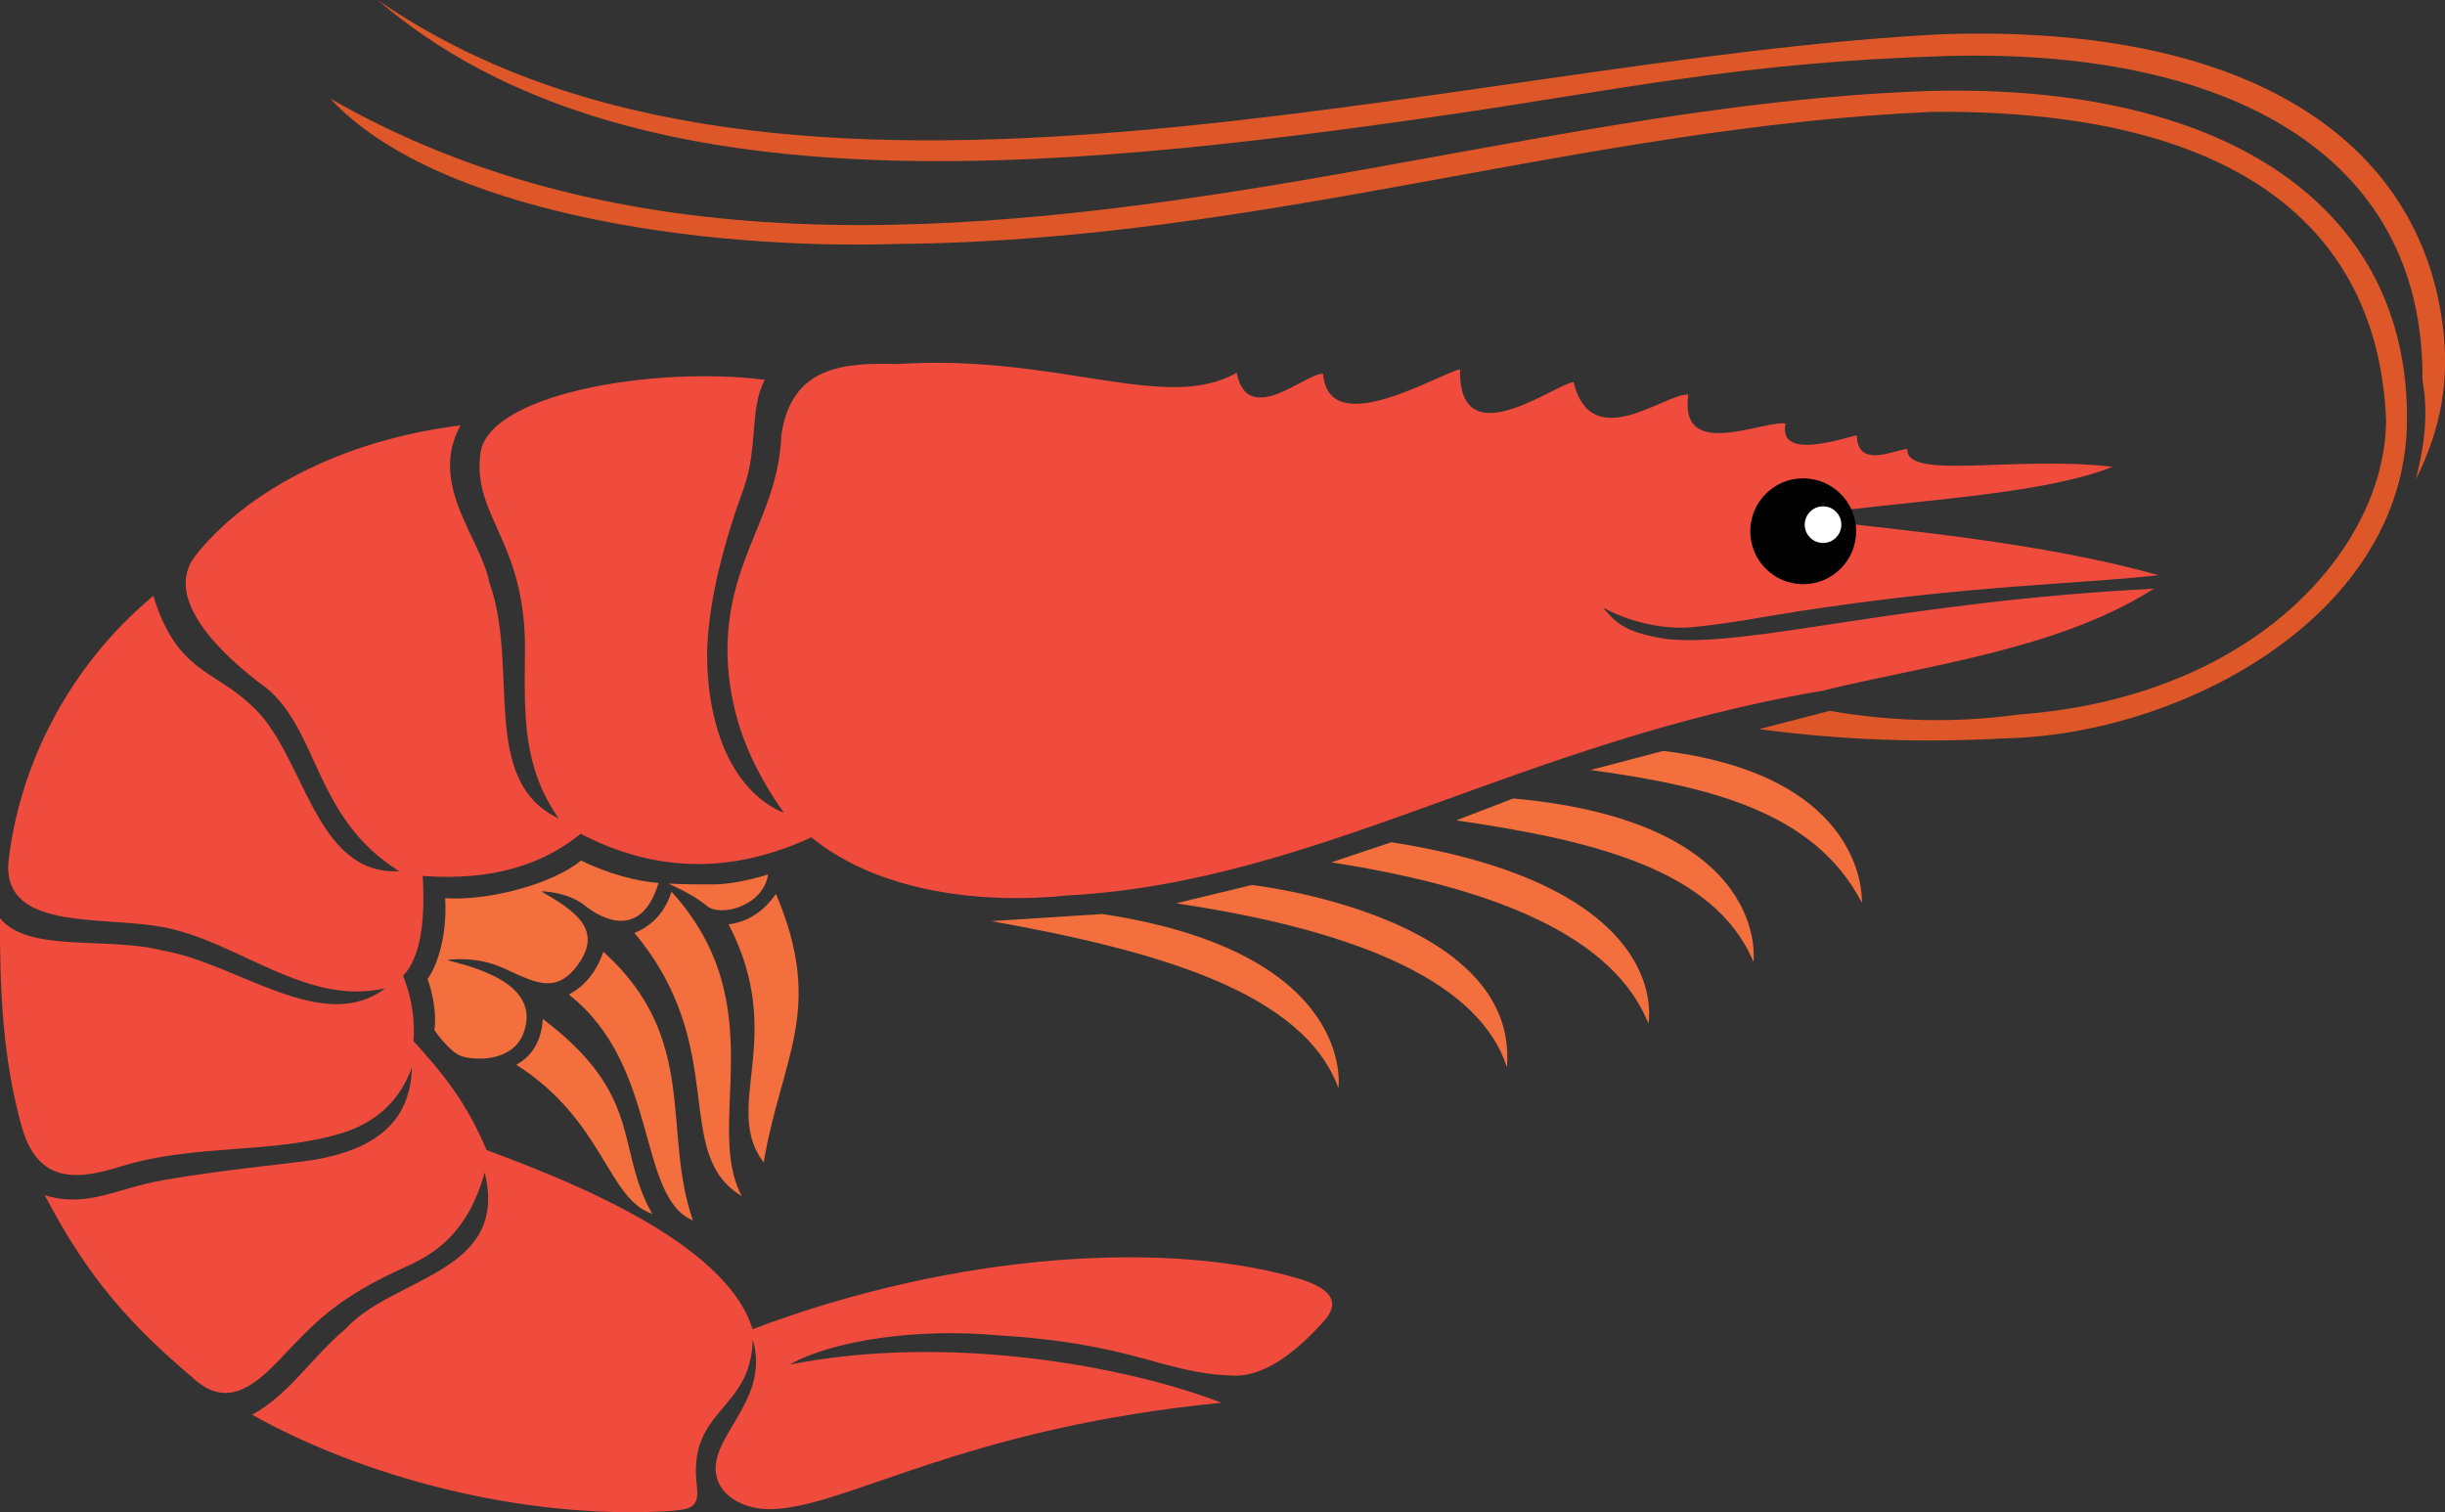 <?xml version="1.0" encoding="UTF-8"?>
<!DOCTYPE svg PUBLIC "-//W3C//DTD SVG 1.1//EN" "http://www.w3.org/Graphics/SVG/1.1/DTD/svg11.dtd">
<!-- Creator: CorelDRAW 2017 -->
<svg xmlns="http://www.w3.org/2000/svg" xml:space="preserve" width="4902px" height="3032px" version="1.1" shape-rendering="geometricPrecision" text-rendering="geometricPrecision" image-rendering="optimizeQuality" fill-rule="evenodd" clip-rule="evenodd"
viewBox="0 0 4902 3032"
 xmlns:xlink="http://www.w3.org/1999/xlink">
 <rect x="0" y="0" width="4902" height="3032" fill="#333333" stroke="none"/>
 <g id="Layer_x0020_1">
  <g id="_2676246534720">
   <path fill="#DE5728" d="M4856.88 761.88c13.95,78.57 -0.17,145.4 -13.26,198.97 40.98,-82.31 67.68,-174.82 55.61,-292.84 -38.44,-371.24 -368.7,-620.05 -1003.03,-599.46 -985.01,48.64 -2325.1,493.18 -3138.68,-68.37 496.36,427.04 1342.46,346.33 2140.87,230.64 336.83,-48.81 596.81,-106.68 1001.88,-118.4 553.56,-16.16 960.18,188.08 956.61,649.46z"/>
   <path fill="#DE5728" d="M3668.64 1425.13c-47.28,12.25 -94.56,24.49 -141.84,36.74 169.72,22.45 328.22,27.56 493.86,18.38 349.98,-7.15 799.97,-242.85 805.07,-633.65 5.78,-427.54 -355.77,-679.57 -956.09,-664.26 -418.92,13.72 -840.54,108 -1261.26,179.59 -679.41,115.61 -1361.38,170.5 -1946.29,-164.28 209.17,225.67 734.67,304.41 1141.8,291.32 731.43,-6.63 1360.84,-233.66 2071.87,-264.78 641.87,-4.7 894.18,257.81 908.12,619.36 -1.53,247.45 -254.07,554.07 -739.26,589.27 -117.74,16.41 -249.2,14.85 -375.98,-7.69z"/>
   <path fill="#EF4C3D" d="M4235.43 935.91c-194.22,-23.13 -415.98,28.23 -411.22,-35.71 -25.37,0.71 -99.32,41.15 -101.53,-27.04 -11.94,-0.56 -159.52,55.43 -142.86,-23.99 -45.57,-7.14 -214.61,76.53 -194.89,-58.15 -46.08,-3.24 -194.21,122.1 -230.09,-25.01 -38.33,4.58 -231.29,152.38 -227.55,-25.5 -39.76,6.74 -263.59,145.91 -274.48,9.18 -31.29,-4.93 -151.36,110.54 -173.46,-2.55 -140.65,81.97 -358.84,-38.1 -679.06,-17.35 -106.46,-2.72 -212.92,2.73 -233.67,141.84 -6.46,164.62 -109.85,247.61 -108.15,438.76 3.06,127.89 48.97,228.23 113.26,319.38 -102.38,-42.85 -153.74,-169.38 -154.08,-318.35 1.71,-114.22 40.54,-242.24 73.12,-331.55 29.59,-81.07 11.49,-161.28 42.69,-218.43 -222.95,-28.4 -565.28,28.91 -570.89,153.57 -12.93,124.48 95.57,174.48 89.79,401 -0.85,122.62 -3.74,221.77 67.85,325 -160.7,-76.19 -77.54,-304.42 -139.27,-473.46 -16.15,-87.58 -123.13,-195.57 -57.65,-314.79 -242.85,30.45 -432.64,135.37 -532.63,262.75 -64.45,84.86 53.73,198.29 143.36,263.77 105.1,85.71 96.94,262.23 266.32,367.33 -172.78,9.18 -189.51,-240.56 -297.94,-333.66 -71.09,-68.71 -148.3,-64.97 -194.9,-218.36 -170.4,141.83 -269.38,340.8 -290.8,535.69 -8.51,140.47 198.29,103.4 320.39,130.61 145.07,30.95 279.93,156.79 435.19,120.4 -124.14,95.24 -297.26,-50.34 -445.9,-75.51 -111.9,-28.91 -270.74,5.44 -326.52,-65.3 -0.34,150.33 6.46,281.27 41.83,411.2 30.27,118.7 106.46,117 201.01,86.73 148.81,-45.75 304.76,-24.15 443.36,-66.83 45.57,-14.29 109.52,-46.94 139.79,-131.63 -2.72,112.58 -77.89,163.94 -191.83,184.68 -44.97,7.72 -177.51,19.17 -303.57,40.83 -98.65,16.95 -155.19,57.43 -240.8,30.6 87.58,167.85 174.14,262.23 296.41,365.8 67.01,62.93 121.77,17.69 170.41,-31.63 73.46,-77.21 115.11,-126.89 260.19,-191.83 50.72,-23.02 120.96,-63.56 155.1,-187.75 50,202.38 -183.16,208.44 -278.56,313.26 -67.69,56.46 -112.92,131.8 -187.75,172.44 216.66,121.43 537.4,212.24 842.83,192.85 24.23,-4.33 55.61,0.52 48.98,-48.97 -19.82,-157.4 108.43,-149.1 111.98,-294.64 34.36,116.41 -76.18,185.88 -74.49,260.45 1.87,54.08 59.86,81.64 112.75,79.59 149.49,-3.74 382.64,-162.58 901.5,-213.26 -189.62,-73.46 -547.62,-139.52 -865.79,-76.53 85.03,-48.12 254.75,-73.8 417.33,-58.67 275.17,16.66 327.89,75.17 467.34,80.61 76.19,5.78 147.95,-66.74 185.71,-108.16 37.76,-41.43 8.84,-65.82 -38.77,-82.65 -262.58,-82.66 -696.58,-57.15 -1106.09,97.95 -53.22,-176.87 -378.89,-301.7 -533.14,-359.18 -40.64,-96.26 -88.43,-154.76 -146.42,-218.37 2.21,-38.09 -0.68,-78.74 -20.92,-131.12 35.74,-37.97 44.37,-110.31 39.29,-199.99 142.65,10.29 242.2,-24.24 316.83,-84.69 156.91,81.92 310.75,77.59 462.22,7.14 135.71,110.2 340.81,134.68 517.34,116.32 498.28,-27.55 904.72,-308.16 1510.14,-410.19 199.63,-49.87 471.41,-81.29 664.26,-204.59 -504.92,25.51 -812.9,118.37 -976,101.02 -76.01,-11.9 -98.97,-26.87 -128.56,-63.26 49.2,27.22 115.81,43.88 174.48,39.8 69.72,-5.92 160.82,-23.49 216.72,-32.08 345.86,-53.16 553.35,-53.63 723.04,-72.51 -234.9,-65.64 -508.14,-89.78 -737.22,-115.81 202.29,-33.15 492.34,-40.8 644.64,-101.5z"/>
   <path fill="#F36F3E" d="M1539.84 1753.2c0,0 -59.19,19.39 -107.66,19.9 -48.46,0.51 -92.34,-1.54 -92.34,-1.54 0,0 48.47,20.41 77.04,44.39 28.57,23.98 114.28,-0.51 122.96,-62.75z"/>
   <path fill="#F36F3E" d="M1320.46 1770.03c-38.31,-1.6 -103.93,-18.71 -155.61,-44.89 -54.71,46.45 -186.15,82.03 -272.44,75.5 3.77,55.2 -7.82,123.31 -35.21,162.23 10.68,29.12 18.37,70.65 13.77,102.55 0,0 28.06,40.3 50.51,50.51 22.45,10.2 106.12,16.83 128.57,-45.92 33.46,-93.52 -85.85,-128.16 -153.82,-145.15 0,0 55.36,-9.95 113.01,16.07 62.67,28.29 107,55.9 152.47,-11.23 46.85,-69.12 -14,-106.29 -76.96,-142.85 0,0 53.06,0.51 87.75,28.57 34.7,28.06 113.27,68.88 147.96,-45.39z"/>
   <path fill="#F36F3E" d="M1555.66 1791.94c-23.27,33.91 -53.93,55.88 -94.89,61.23 118.36,227.54 -14.83,365.65 70.41,477.53 35.33,-211.56 123.46,-305.09 24.48,-538.76z"/>
   <path fill="#F36F3E" d="M1346.49 1787.86c-11.93,35.18 -32.63,65.16 -74.49,82.65 193.28,231.04 72.62,442.34 215.3,527.54 -77.55,-143.2 66.3,-381.7 -140.81,-610.19z"/>
   <path fill="#F36F3E" d="M1209.76 1908.26c-12.99,36.56 -33.95,66.84 -69.39,85.72 181.97,141.83 135.82,405.19 248.97,453.04 -62.92,-179.58 13.94,-364.27 -179.58,-538.76z"/>
   <path fill="#F36F3E" d="M1088.33 2042.95c-2.8,42.8 -20.33,73.53 -53.06,91.84 175.5,111.9 181.63,267.67 272.44,298.97 -75.17,-132.31 -14.63,-236.05 -219.38,-390.81z"/>
   <path fill="#F36F3E" d="M3334.94 1505.46c-48.64,12.76 -97.27,25.51 -145.91,38.27 231.82,32.18 448.72,81.06 543.85,266.32 0,0 16.33,-253.06 -397.94,-304.59z"/>
   <path fill="#F36F3E" d="M3033.92 1600.86c-38.09,14.63 -76.19,29.25 -114.28,43.88 269.88,39.59 517.29,96.52 595.9,283.66 0,0 37.76,-280.6 -481.62,-327.54z"/>
   <path fill="#F36F3E" d="M2789.54 1688.61c-40.13,13.44 -80.26,26.87 -120.4,40.31 335.55,52.13 566.8,151.09 635.69,322.95 0,0 57.14,-273.46 -515.29,-363.26z"/>
   <path fill="#F36F3E" d="M3021.17 2139.62c-53.31,-165.45 -283.44,-271.95 -663.25,-328.56 50.67,-12.24 101.35,-24.49 152.03,-36.73 0,0 536.72,60.2 511.22,365.29z"/>
   <path fill="#F36F3E" d="M2209.96 1832.49c-74.14,4.76 -148.29,9.52 -222.44,14.28 337.09,60.08 626.03,143.73 695.9,334.69 0,0 38.77,-271.43 -473.46,-348.97z"/>
   <circle fill="black" cx="3615.24" cy="1065.15" r="106.12"/>
   <circle fill="white" cx="3655.03" cy="1051.89" r="36.73"/>
  </g>
 </g>
</svg>
